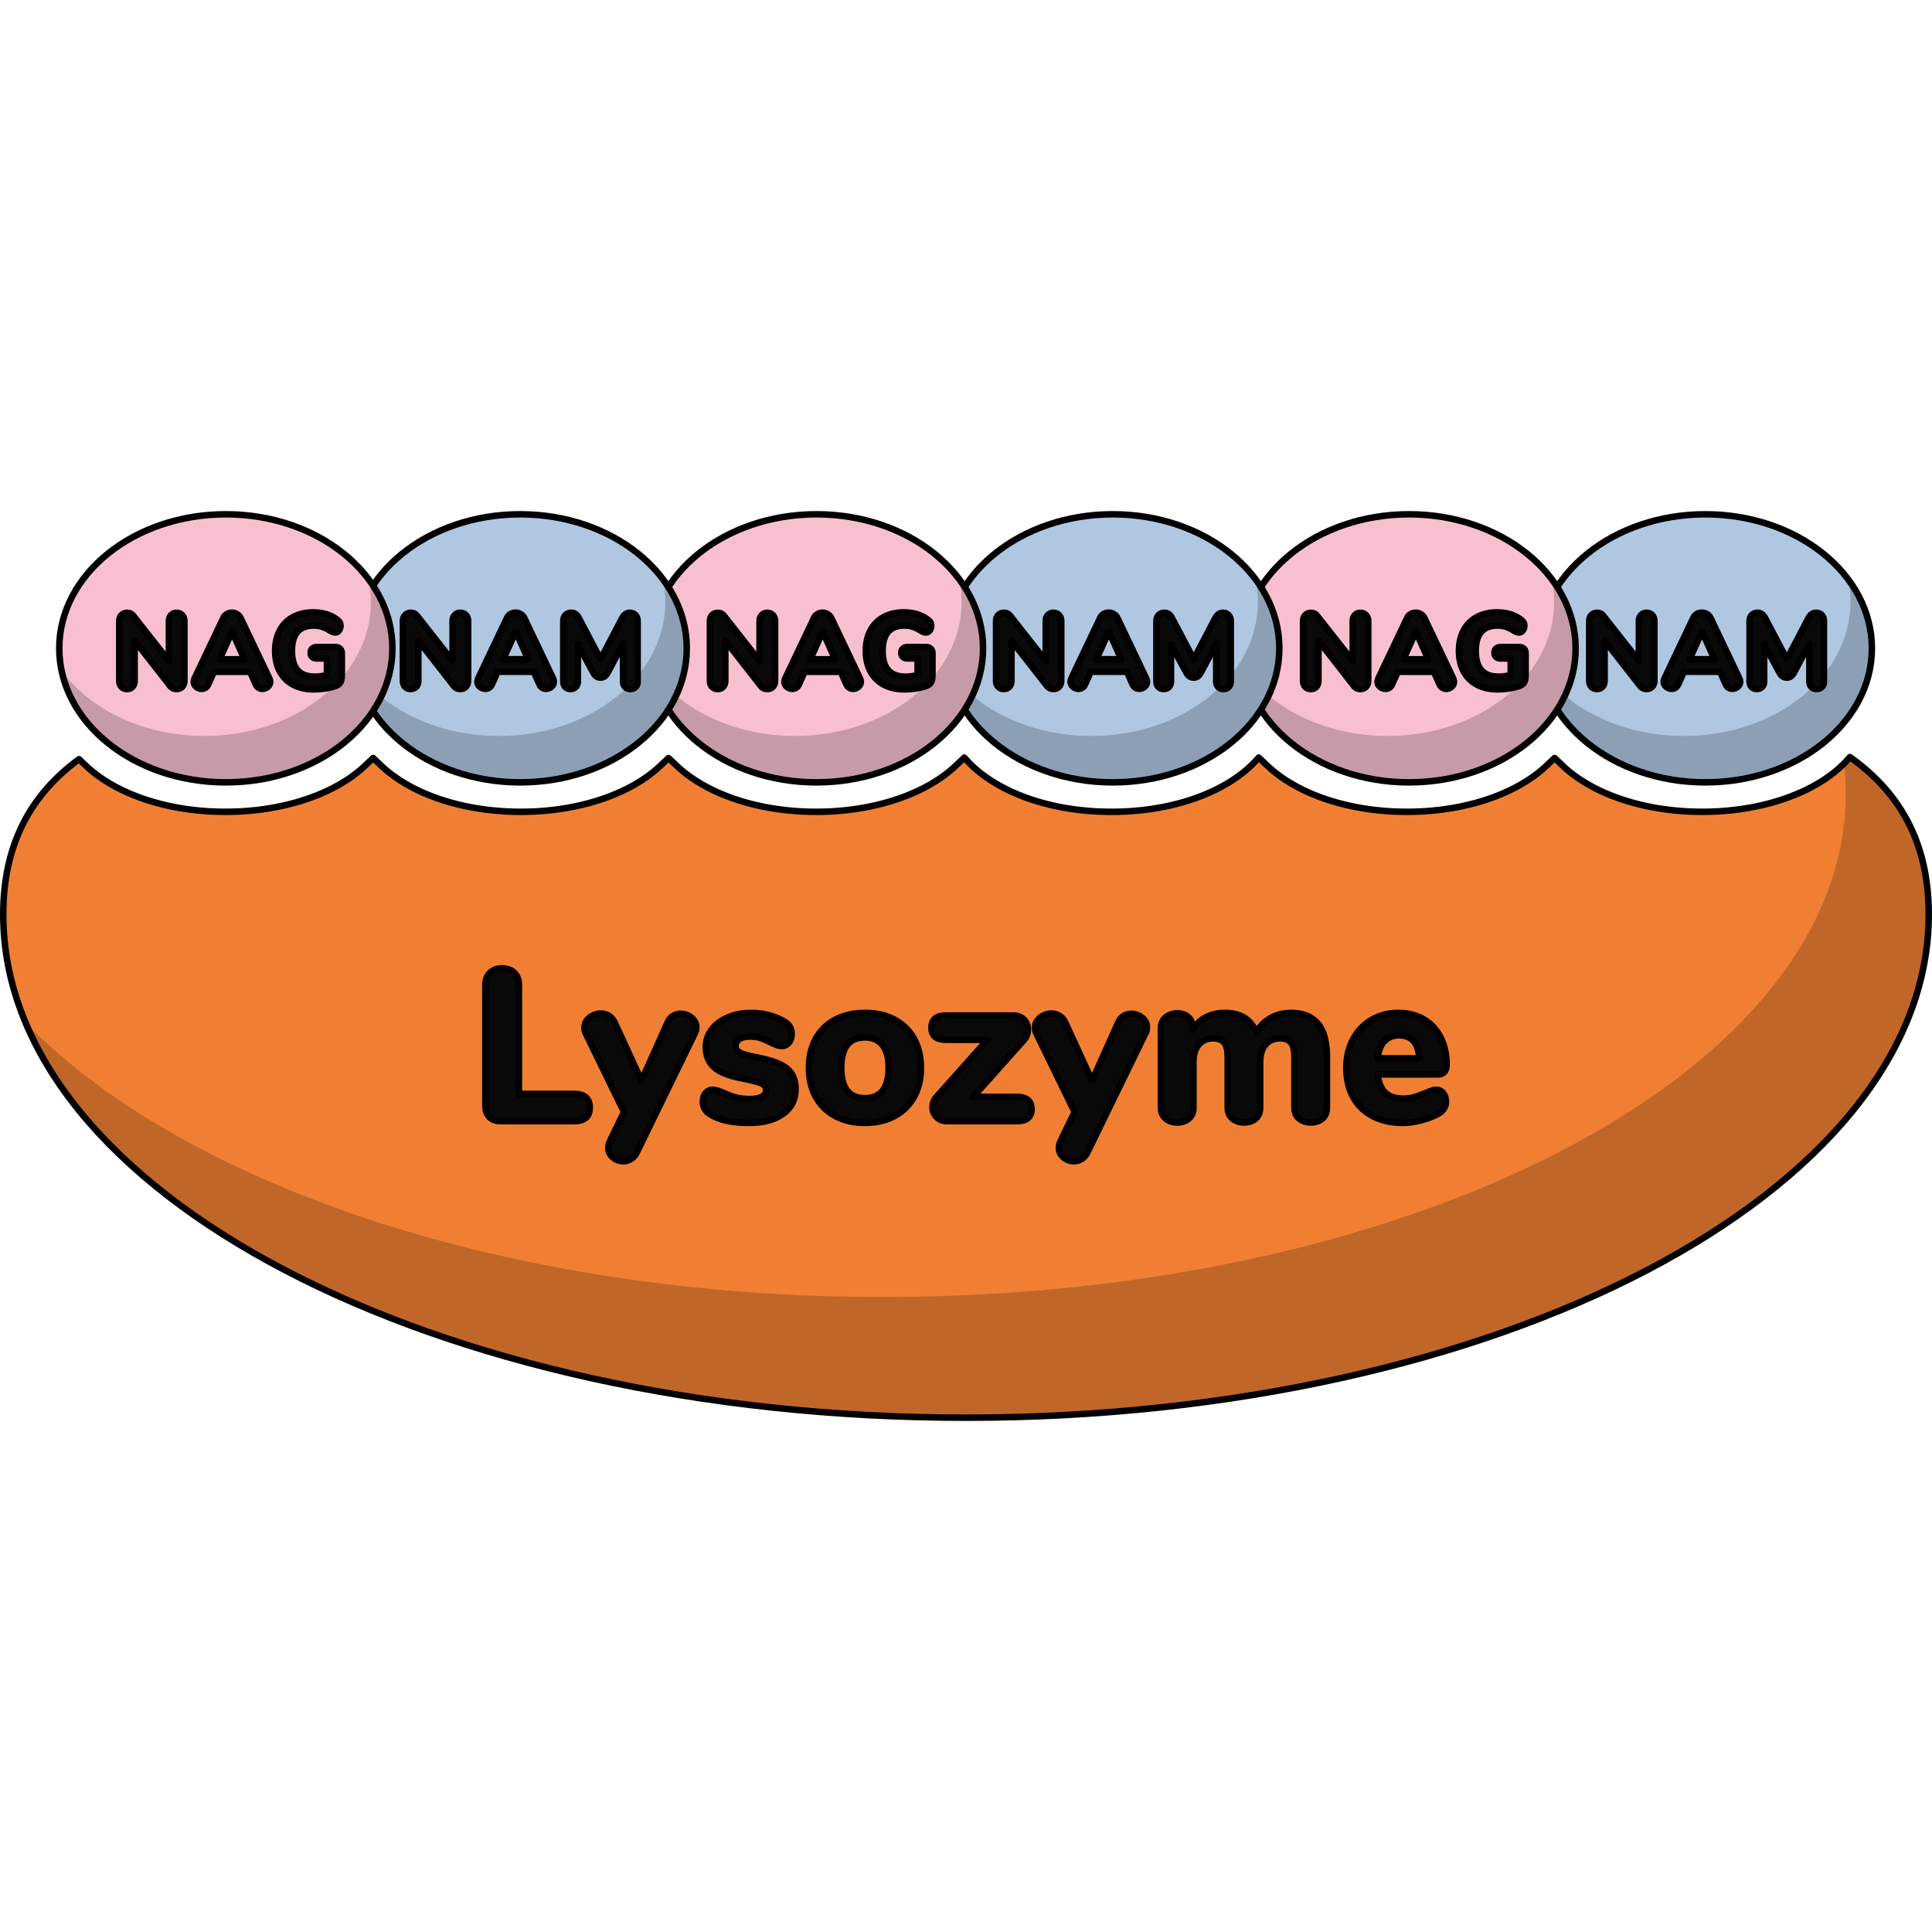 <?xml version="1.0" encoding="utf-8"?>
<!-- Created by: Science Figures, www.sciencefigures.org, Generator: Science Figures Editor -->
<!DOCTYPE svg PUBLIC "-//W3C//DTD SVG 1.1//EN" "http://www.w3.org/Graphics/SVG/1.1/DTD/svg11.dtd">
<svg version="1.1" id="Layer_1" xmlns="http://www.w3.org/2000/svg" xmlns:xlink="http://www.w3.org/1999/xlink" 
	 width="800px" height="800px" viewBox="0 0 297.645 140.182" enable-background="new 0 0 297.645 140.182"
	 xml:space="preserve">
<g>
	<g>
		<g>
			<ellipse id="changecolor_20_" fill="#B0C7E1" cx="262.725" cy="21.15" rx="25.661" ry="20.65"/>
			<path opacity="0.2" d="M284.703,10.489c0.245,1.143,0.378,2.314,0.378,3.514c0,11.405-11.488,20.65-25.66,20.65
				c-9.324,0-17.486-4.003-21.979-9.989c2.073,9.73,12.601,17.137,25.281,17.137c14.174,0,25.662-9.245,25.662-20.65
				C288.386,17.249,287.04,13.602,284.703,10.489z"/>
			
				<ellipse fill="none" stroke="#000000" stroke-linecap="round" stroke-linejoin="round" cx="262.725" cy="21.15" rx="25.661" ry="20.65"/>
		</g>
	</g>
	<g>
		<g>
			<ellipse id="changecolor_21_" fill="#F8C0CF" cx="217.08" cy="21.15" rx="25.661" ry="20.65"/>
			<path opacity="0.2" d="M239.058,10.489c0.245,1.143,0.378,2.314,0.378,3.514c0,11.405-11.488,20.65-25.66,20.65
				c-9.324,0-17.486-4.003-21.979-9.989c2.073,9.73,12.601,17.137,25.281,17.137c14.174,0,25.662-9.245,25.662-20.65
				C242.74,17.249,241.395,13.602,239.058,10.489z"/>
			
				<ellipse fill="none" stroke="#000000" stroke-linecap="round" stroke-linejoin="round" cx="217.08" cy="21.15" rx="25.661" ry="20.65"/>
		</g>
	</g>
	<g>
		<g>
			<ellipse id="changecolor_22_" fill="#B0C7E1" cx="171.434" cy="21.15" rx="25.661" ry="20.65"/>
			<path opacity="0.2" d="M193.412,10.489c0.245,1.143,0.378,2.314,0.378,3.514c0,11.405-11.488,20.65-25.66,20.65
				c-9.324,0-17.486-4.003-21.979-9.989c2.073,9.73,12.601,17.137,25.281,17.137c14.174,0,25.662-9.245,25.662-20.65
				C197.095,17.249,195.749,13.602,193.412,10.489z"/>
			
				<ellipse fill="none" stroke="#000000" stroke-linecap="round" stroke-linejoin="round" cx="171.434" cy="21.15" rx="25.661" ry="20.65"/>
		</g>
	</g>
	<g>
		<g>
			<ellipse id="changecolor_23_" fill="#F8C0CF" cx="125.789" cy="21.15" rx="25.661" ry="20.65"/>
			<path opacity="0.2" d="M147.767,10.489c0.245,1.143,0.378,2.314,0.378,3.514c0,11.405-11.488,20.65-25.66,20.65
				c-9.324,0-17.486-4.003-21.979-9.989c2.073,9.73,12.601,17.137,25.281,17.137c14.174,0,25.662-9.245,25.662-20.65
				C151.449,17.249,150.104,13.602,147.767,10.489z"/>
			
				<ellipse fill="none" stroke="#000000" stroke-linecap="round" stroke-linejoin="round" cx="125.789" cy="21.15" rx="25.661" ry="20.65"/>
		</g>
	</g>
	<g>
		<g>
			<ellipse id="changecolor_24_" fill="#B0C7E1" cx="80.143" cy="21.15" rx="25.661" ry="20.65"/>
			<path opacity="0.2" d="M102.121,10.489c0.245,1.143,0.378,2.314,0.378,3.514c0,11.405-11.488,20.65-25.66,20.65
				c-9.324,0-17.486-4.003-21.979-9.989c2.073,9.73,12.601,17.137,25.281,17.137c14.174,0,25.662-9.245,25.662-20.65
				C105.804,17.249,104.458,13.602,102.121,10.489z"/>
			
				<ellipse fill="none" stroke="#000000" stroke-linecap="round" stroke-linejoin="round" cx="80.143" cy="21.15" rx="25.661" ry="20.65"/>
		</g>
	</g>
	<path id="changecolor_10_" fill="#F07F33" d="M285.001,37.903c-1.323,1.584-3.083,3.024-5.256,4.263
		c-4.721,2.69-10.937,4.172-17.501,4.172c-0.398,0-0.794-0.007-1.188-0.017l-0.383-0.016c-0.276-0.01-0.539-0.02-0.801-0.035
		c-0.121-0.006-0.247-0.014-0.373-0.023l-0.086-0.006c-0.234-0.015-0.471-0.031-0.705-0.051c-0.122-0.01-0.475-0.043-0.477-0.043
		c-0.23-0.022-0.452-0.044-0.673-0.068c-0.171-0.02-0.336-0.039-0.501-0.06c-0.203-0.024-0.418-0.053-0.632-0.083l-0.483-0.069
		c-0.219-0.033-0.426-0.067-0.633-0.103c-0.006-0.002-0.347-0.059-0.487-0.084c-0.204-0.036-0.411-0.078-0.619-0.119
		c-0.009-0.002-0.358-0.07-0.47-0.094c-0.203-0.043-0.405-0.09-0.609-0.137c-0.011-0.002-0.356-0.08-0.467-0.107
		c-0.322-0.078-0.656-0.164-0.985-0.254c-0.12-0.033-0.238-0.067-0.355-0.102l-0.325-0.094c-0.109-0.031-0.218-0.063-0.325-0.096
		c-0.158-0.049-0.308-0.098-0.457-0.146c-0.005-0.002-0.401-0.13-0.526-0.172c-0.185-0.063-0.367-0.129-0.551-0.195
		c-0.18-0.064-0.294-0.105-0.408-0.148c-0.181-0.068-0.363-0.141-0.546-0.212c-0.128-0.052-0.251-0.102-0.375-0.153
		c-0.188-0.077-0.375-0.156-0.56-0.236l-0.327-0.147c-0.193-0.087-0.384-0.176-0.571-0.265l-0.267-0.132
		c-0.21-0.104-0.407-0.203-0.601-0.305l-0.156-0.085c-1.292-0.692-2.468-1.467-3.499-2.302l-0.089-0.072
		c-0.18-0.146-0.367-0.308-0.552-0.472l-0.104-0.092c-0.059-0.055-0.121-0.113-0.184-0.174l-1.388-1.32l-1.312,1.232
		c-1.132,1.063-2.462,2.033-3.954,2.884c-4.721,2.69-10.937,4.172-17.502,4.172c-0.398,0-0.793-0.007-1.188-0.017l-0.382-0.016
		c-0.276-0.01-0.54-0.02-0.801-0.035c-0.12-0.006-0.459-0.029-0.459-0.029c-0.239-0.016-0.474-0.031-0.707-0.051
		c-0.123-0.01-0.475-0.043-0.475-0.043c-0.229-0.021-0.449-0.043-0.669-0.068c-0.172-0.02-0.335-0.038-0.497-0.059
		c-0.214-0.025-0.427-0.055-0.639-0.084c-0.165-0.022-0.33-0.046-0.493-0.071c-0.206-0.03-0.412-0.065-0.62-0.099l-0.492-0.086
		c-0.179-0.032-0.363-0.068-0.548-0.104c-0.004-0.001-0.427-0.085-0.547-0.11c-0.203-0.043-0.416-0.092-0.628-0.141
		c-0.02-0.005-0.323-0.072-0.425-0.097c-0.34-0.083-0.673-0.169-1.002-0.259c-0.119-0.031-0.236-0.066-0.354-0.101
		c-0.014-0.004-0.527-0.152-0.65-0.19c-0.16-0.049-0.313-0.099-0.468-0.148c0,0-0.394-0.128-0.52-0.171
		c-0.187-0.063-0.371-0.13-0.555-0.196c-0.125-0.045-0.262-0.094-0.396-0.145c-0.189-0.071-0.376-0.145-0.563-0.219l-0.355-0.144
		c-0.191-0.079-0.379-0.159-0.564-0.24l-0.321-0.144c-0.203-0.093-0.395-0.181-0.584-0.271l-0.256-0.126
		c-0.209-0.104-0.414-0.206-0.615-0.313l-0.116-0.063c-1.311-0.701-2.496-1.48-3.527-2.316l-0.075-0.061
		c-0.205-0.168-0.396-0.333-0.584-0.499l-0.075-0.068c-0.061-0.054-0.12-0.111-0.18-0.168L194,38.054l-0.001,0.002
		c-0.026-0.029-0.057-0.055-0.083-0.082c-4.248,5.014-12.712,8.364-22.678,8.364c-9.965,0-18.426-3.349-22.675-8.36
		c-0.063,0.066-0.133,0.129-0.193,0.197l-1.18,1.107c-1.132,1.063-2.462,2.033-3.954,2.884c-4.721,2.69-10.937,4.172-17.502,4.172
		c-0.398,0-0.793-0.007-1.188-0.017l-0.382-0.016c-0.276-0.01-0.539-0.02-0.801-0.035c-0.12-0.006-0.244-0.014-0.369-0.023
		l-0.103-0.006c-0.225-0.016-0.46-0.031-0.693-0.051c-0.121-0.01-0.475-0.043-0.476-0.043c-0.231-0.022-0.453-0.044-0.674-0.068
		c-0.164-0.02-0.329-0.038-0.493-0.059c-0.213-0.025-0.426-0.055-0.638-0.084c-0.165-0.022-0.33-0.046-0.493-0.071
		c-0.206-0.03-0.412-0.065-0.619-0.099l-0.506-0.088c-0.168-0.03-0.352-0.066-0.534-0.103c-0.003-0.001-0.427-0.085-0.548-0.11
		c-0.198-0.042-0.405-0.09-0.611-0.137c-0.017-0.004-0.34-0.076-0.441-0.102c-0.34-0.082-0.671-0.167-0.999-0.257
		c-0.119-0.032-0.236-0.067-0.353-0.101c-0.011-0.004-0.534-0.154-0.654-0.19c-0.153-0.048-0.612-0.196-0.612-0.196
		c-0.135-0.044-0.257-0.084-0.379-0.125c-0.182-0.063-0.366-0.129-0.551-0.195c-0.126-0.045-0.263-0.094-0.397-0.146
		c-0.19-0.071-0.377-0.144-0.562-0.218l-0.355-0.144c-0.193-0.08-0.382-0.16-0.568-0.242l-0.286-0.128
		c-0.232-0.105-0.426-0.193-0.615-0.285l-0.256-0.126c-0.211-0.104-0.416-0.207-0.617-0.313l-0.114-0.062
		c-1.311-0.701-2.498-1.481-3.532-2.319l-0.08-0.065c-0.192-0.157-0.383-0.322-0.571-0.489l-0.082-0.072
		c-0.055-0.051-0.283-0.269-0.283-0.269l-1.304-1.23l-1.307,1.228c-1.132,1.063-2.463,2.033-3.954,2.884
		c-4.721,2.69-10.937,4.172-17.501,4.172c-0.398,0-0.794-0.007-1.188-0.017l-0.383-0.016c-0.276-0.01-0.539-0.02-0.801-0.035
		c-0.121-0.006-0.247-0.014-0.373-0.023l-0.086-0.006c-0.235-0.015-0.471-0.031-0.705-0.051c-0.122-0.01-0.475-0.043-0.477-0.043
		c-0.229-0.022-0.449-0.043-0.669-0.068c-0.175-0.02-0.34-0.039-0.505-0.06c-0.203-0.024-0.418-0.053-0.632-0.083l-0.486-0.069
		c-0.216-0.033-0.423-0.067-0.63-0.103c-0.006-0.002-0.347-0.059-0.487-0.084c-0.204-0.036-0.411-0.078-0.619-0.119
		c-0.009-0.002-0.358-0.07-0.47-0.094c-0.203-0.043-0.405-0.09-0.609-0.137c-0.011-0.002-0.356-0.08-0.467-0.107
		c-0.322-0.078-0.656-0.164-0.985-0.254c-0.12-0.033-0.238-0.067-0.355-0.102l-0.325-0.094c-0.109-0.031-0.218-0.063-0.325-0.096
		c-0.158-0.049-0.308-0.098-0.457-0.146c-0.005-0.002-0.401-0.13-0.526-0.172c-0.185-0.063-0.367-0.129-0.551-0.195
		c0,0-0.296-0.107-0.409-0.149c-0.18-0.067-0.362-0.14-0.545-0.211c-0.128-0.052-0.251-0.102-0.375-0.153
		c-0.188-0.077-0.375-0.156-0.56-0.236l-0.327-0.147c-0.193-0.087-0.384-0.176-0.571-0.265l-0.267-0.132
		c-0.208-0.104-0.405-0.202-0.599-0.304l-0.156-0.084c-1.294-0.694-2.47-1.469-3.501-2.304l-0.089-0.072
		c-0.18-0.146-0.367-0.308-0.552-0.472l-0.104-0.092c-0.059-0.055-0.121-0.113-0.184-0.174l-1.388-1.32l-1.312,1.232
		c-1.132,1.063-2.462,2.033-3.954,2.884c-4.721,2.69-10.937,4.172-17.502,4.172c-0.398,0-0.793-0.007-1.188-0.017l-0.382-0.016
		c-0.276-0.01-0.539-0.02-0.801-0.035c-0.12-0.006-0.246-0.014-0.372-0.023l-0.088-0.006c-0.238-0.016-0.473-0.031-0.706-0.051
		c-0.123-0.01-0.475-0.043-0.476-0.043c-0.228-0.021-0.448-0.043-0.668-0.068c-0.172-0.02-0.335-0.038-0.497-0.059
		c-0.214-0.025-0.427-0.055-0.639-0.084c-0.165-0.022-0.33-0.046-0.493-0.071c-0.206-0.03-0.412-0.065-0.62-0.099
		c0,0-0.37-0.063-0.489-0.085c-0.182-0.033-0.366-0.069-0.551-0.105c-0.004-0.001-0.427-0.085-0.547-0.11
		c-0.198-0.042-0.405-0.09-0.611-0.137c-0.017-0.004-0.34-0.076-0.441-0.102c-0.34-0.082-0.671-0.167-0.999-0.257
		c-0.119-0.032-0.236-0.067-0.353-0.101c-0.011-0.004-0.534-0.154-0.654-0.19c-0.16-0.05-0.313-0.1-0.468-0.149
		c0,0-0.394-0.128-0.52-0.171c-0.187-0.063-0.371-0.13-0.555-0.196c-0.125-0.045-0.262-0.094-0.396-0.145
		c-0.189-0.071-0.376-0.145-0.563-0.219l-0.355-0.144c-0.191-0.079-0.379-0.159-0.563-0.24l-0.322-0.144
		c-0.203-0.093-0.395-0.181-0.584-0.271l-0.256-0.126c-0.209-0.104-0.414-0.206-0.615-0.313L17.841,42.5
		c-1.311-0.702-2.498-1.481-3.532-2.319l-0.08-0.065c-0.193-0.159-0.386-0.324-0.574-0.491l-0.075-0.068
		c-0.06-0.053-0.121-0.111-0.183-0.171l-1.223-1.155C4.657,43.743,0.5,51.436,0.5,62.149c0,42.82,66.406,77.532,148.321,77.532
		c81.917,0,148.323-34.712,148.323-77.532C297.145,51.219,292.809,43.438,285.001,37.903z"/>
	<path opacity="0.2" d="M285.001,37.903c-0.289,0.346-0.603,0.684-0.933,1.016c0.187,1.482,0.293,3.022,0.293,4.64
		c0,42.82-66.406,77.532-148.322,77.532c-57.572,0-107.481-17.146-132.063-42.203c14.641,34.773,73.926,60.794,144.845,60.794
		c81.917,0,148.323-34.712,148.323-77.532C297.145,51.219,292.809,43.438,285.001,37.903z"/>
	<path fill="none" stroke="#000000" stroke-linecap="round" stroke-linejoin="round" d="M285.001,37.903
		c-1.323,1.584-3.083,3.024-5.256,4.263c-4.721,2.69-10.937,4.172-17.501,4.172c-0.398,0-0.794-0.007-1.188-0.017l-0.383-0.016
		c-0.276-0.01-0.539-0.02-0.801-0.035c-0.121-0.006-0.247-0.014-0.373-0.023l-0.086-0.006c-0.234-0.015-0.471-0.031-0.705-0.051
		c-0.122-0.01-0.475-0.043-0.477-0.043c-0.23-0.022-0.452-0.044-0.673-0.068c-0.171-0.02-0.336-0.039-0.501-0.06
		c-0.203-0.024-0.418-0.053-0.632-0.083l-0.483-0.069c-0.219-0.033-0.426-0.067-0.633-0.103c-0.006-0.002-0.347-0.059-0.487-0.084
		c-0.204-0.036-0.411-0.078-0.619-0.119c-0.009-0.002-0.358-0.07-0.47-0.094c-0.203-0.043-0.405-0.09-0.609-0.137
		c-0.011-0.002-0.356-0.08-0.467-0.107c-0.322-0.078-0.656-0.164-0.985-0.254c-0.12-0.033-0.238-0.067-0.355-0.102l-0.325-0.094
		c-0.109-0.031-0.218-0.063-0.325-0.096c-0.158-0.049-0.308-0.098-0.457-0.146c-0.005-0.002-0.401-0.13-0.526-0.172
		c-0.185-0.063-0.367-0.129-0.551-0.195c-0.18-0.064-0.294-0.105-0.408-0.148c-0.181-0.068-0.363-0.141-0.546-0.212
		c-0.128-0.052-0.251-0.102-0.375-0.153c-0.188-0.077-0.375-0.156-0.56-0.236l-0.327-0.147c-0.193-0.087-0.384-0.176-0.571-0.265
		l-0.267-0.132c-0.21-0.104-0.407-0.203-0.601-0.305l-0.156-0.085c-1.292-0.692-2.468-1.467-3.499-2.302l-0.089-0.072
		c-0.18-0.146-0.367-0.308-0.552-0.472l-0.104-0.092c-0.059-0.055-0.121-0.113-0.184-0.174l-1.388-1.32l-1.312,1.232
		c-1.132,1.063-2.462,2.033-3.954,2.884c-4.721,2.69-10.937,4.172-17.502,4.172c-0.398,0-0.793-0.007-1.188-0.017l-0.382-0.016
		c-0.276-0.01-0.54-0.02-0.801-0.035c-0.12-0.006-0.459-0.029-0.459-0.029c-0.239-0.016-0.474-0.031-0.707-0.051
		c-0.123-0.01-0.475-0.043-0.475-0.043c-0.229-0.021-0.449-0.043-0.669-0.068c-0.172-0.02-0.335-0.038-0.497-0.059
		c-0.214-0.025-0.427-0.055-0.639-0.084c-0.165-0.022-0.33-0.046-0.493-0.071c-0.206-0.03-0.412-0.065-0.62-0.099l-0.492-0.086
		c-0.179-0.032-0.363-0.068-0.548-0.104c-0.004-0.001-0.427-0.085-0.547-0.11c-0.203-0.043-0.416-0.092-0.628-0.141
		c-0.02-0.005-0.323-0.072-0.425-0.097c-0.34-0.083-0.673-0.169-1.002-0.259c-0.119-0.031-0.236-0.066-0.354-0.101
		c-0.014-0.004-0.527-0.152-0.65-0.19c-0.16-0.049-0.313-0.099-0.468-0.148c0,0-0.394-0.128-0.52-0.171
		c-0.187-0.063-0.371-0.13-0.555-0.196c-0.125-0.045-0.262-0.094-0.396-0.145c-0.189-0.071-0.376-0.145-0.563-0.219l-0.355-0.144
		c-0.191-0.079-0.379-0.159-0.564-0.24l-0.321-0.144c-0.203-0.093-0.395-0.181-0.584-0.271l-0.256-0.126
		c-0.209-0.104-0.414-0.206-0.615-0.313l-0.116-0.063c-1.311-0.701-2.496-1.48-3.527-2.316l-0.075-0.061
		c-0.205-0.168-0.396-0.333-0.584-0.499l-0.075-0.068c-0.061-0.054-0.12-0.111-0.18-0.168L194,38.054l-0.001,0.002
		c-0.026-0.029-0.057-0.055-0.083-0.082c-4.248,5.014-12.712,8.364-22.678,8.364c-9.965,0-18.426-3.349-22.675-8.36
		c-0.063,0.066-0.133,0.129-0.193,0.197l-1.18,1.107c-1.132,1.063-2.462,2.033-3.954,2.884c-4.721,2.69-10.937,4.172-17.502,4.172
		c-0.398,0-0.793-0.007-1.188-0.017l-0.382-0.016c-0.276-0.01-0.539-0.02-0.801-0.035c-0.12-0.006-0.244-0.014-0.369-0.023
		l-0.103-0.006c-0.225-0.016-0.46-0.031-0.693-0.051c-0.121-0.01-0.475-0.043-0.476-0.043c-0.231-0.022-0.453-0.044-0.674-0.068
		c-0.164-0.02-0.329-0.038-0.493-0.059c-0.213-0.025-0.426-0.055-0.638-0.084c-0.165-0.022-0.33-0.046-0.493-0.071
		c-0.206-0.03-0.412-0.065-0.619-0.099l-0.506-0.088c-0.168-0.03-0.352-0.066-0.534-0.103c-0.003-0.001-0.427-0.085-0.548-0.11
		c-0.198-0.042-0.405-0.09-0.611-0.137c-0.017-0.004-0.34-0.076-0.441-0.102c-0.34-0.082-0.671-0.167-0.999-0.257
		c-0.119-0.032-0.236-0.067-0.353-0.101c-0.011-0.004-0.534-0.154-0.654-0.19c-0.153-0.048-0.612-0.196-0.612-0.196
		c-0.135-0.044-0.257-0.084-0.379-0.125c-0.182-0.063-0.366-0.129-0.551-0.195c-0.126-0.045-0.263-0.094-0.397-0.146
		c-0.19-0.071-0.377-0.144-0.562-0.218l-0.355-0.144c-0.193-0.08-0.382-0.16-0.568-0.242l-0.286-0.128
		c-0.232-0.105-0.426-0.193-0.615-0.285l-0.256-0.126c-0.211-0.104-0.416-0.207-0.617-0.313l-0.114-0.062
		c-1.311-0.701-2.498-1.481-3.532-2.319l-0.08-0.065c-0.192-0.157-0.383-0.322-0.571-0.489l-0.082-0.072
		c-0.055-0.051-0.283-0.269-0.283-0.269l-1.304-1.23l-1.307,1.228c-1.132,1.063-2.463,2.033-3.954,2.884
		c-4.721,2.69-10.937,4.172-17.501,4.172c-0.398,0-0.794-0.007-1.188-0.017l-0.383-0.016c-0.276-0.01-0.539-0.02-0.801-0.035
		c-0.121-0.006-0.247-0.014-0.373-0.023l-0.086-0.006c-0.235-0.015-0.471-0.031-0.705-0.051c-0.122-0.01-0.475-0.043-0.477-0.043
		c-0.229-0.022-0.449-0.043-0.669-0.068c-0.175-0.02-0.34-0.039-0.505-0.06c-0.203-0.024-0.418-0.053-0.632-0.083l-0.486-0.069
		c-0.216-0.033-0.423-0.067-0.63-0.103c-0.006-0.002-0.347-0.059-0.487-0.084c-0.204-0.036-0.411-0.078-0.619-0.119
		c-0.009-0.002-0.358-0.07-0.47-0.094c-0.203-0.043-0.405-0.09-0.609-0.137c-0.011-0.002-0.356-0.08-0.467-0.107
		c-0.322-0.078-0.656-0.164-0.985-0.254c-0.12-0.033-0.238-0.067-0.355-0.102l-0.325-0.094c-0.109-0.031-0.218-0.063-0.325-0.096
		c-0.158-0.049-0.308-0.098-0.457-0.146c-0.005-0.002-0.401-0.13-0.526-0.172c-0.185-0.063-0.367-0.129-0.551-0.195
		c0,0-0.296-0.107-0.409-0.149c-0.18-0.067-0.362-0.14-0.545-0.211c-0.128-0.052-0.251-0.102-0.375-0.153
		c-0.188-0.077-0.375-0.156-0.56-0.236l-0.327-0.147c-0.193-0.087-0.384-0.176-0.571-0.265l-0.267-0.132
		c-0.208-0.104-0.405-0.202-0.599-0.304l-0.156-0.084c-1.294-0.694-2.47-1.469-3.501-2.304l-0.089-0.072
		c-0.18-0.146-0.367-0.308-0.552-0.472l-0.104-0.092c-0.059-0.055-0.121-0.113-0.184-0.174l-1.388-1.32l-1.312,1.232
		c-1.132,1.063-2.462,2.033-3.954,2.884c-4.721,2.69-10.937,4.172-17.502,4.172c-0.398,0-0.793-0.007-1.188-0.017l-0.382-0.016
		c-0.276-0.01-0.539-0.02-0.801-0.035c-0.12-0.006-0.246-0.014-0.372-0.023l-0.088-0.006c-0.238-0.016-0.473-0.031-0.706-0.051
		c-0.123-0.01-0.475-0.043-0.476-0.043c-0.228-0.021-0.448-0.043-0.668-0.068c-0.172-0.02-0.335-0.038-0.497-0.059
		c-0.214-0.025-0.427-0.055-0.639-0.084c-0.165-0.022-0.33-0.046-0.493-0.071c-0.206-0.03-0.412-0.065-0.62-0.099
		c0,0-0.37-0.063-0.489-0.085c-0.182-0.033-0.366-0.069-0.551-0.105c-0.004-0.001-0.427-0.085-0.547-0.11
		c-0.198-0.042-0.405-0.09-0.611-0.137c-0.017-0.004-0.34-0.076-0.441-0.102c-0.34-0.082-0.671-0.167-0.999-0.257
		c-0.119-0.032-0.236-0.067-0.353-0.101c-0.011-0.004-0.534-0.154-0.654-0.19c-0.16-0.05-0.313-0.1-0.468-0.149
		c0,0-0.394-0.128-0.52-0.171c-0.187-0.063-0.371-0.13-0.555-0.196c-0.125-0.045-0.262-0.094-0.396-0.145
		c-0.189-0.071-0.376-0.145-0.563-0.219l-0.355-0.144c-0.191-0.079-0.379-0.159-0.563-0.24l-0.322-0.144
		c-0.203-0.093-0.395-0.181-0.584-0.271l-0.256-0.126c-0.209-0.104-0.414-0.206-0.615-0.313L17.841,42.5
		c-1.311-0.702-2.498-1.481-3.532-2.319l-0.08-0.065c-0.193-0.159-0.386-0.324-0.574-0.491l-0.075-0.068
		c-0.06-0.053-0.121-0.111-0.183-0.171l-1.223-1.155C4.657,43.743,0.5,51.436,0.5,62.149c0,42.82,66.406,77.532,148.321,77.532
		c81.917,0,148.323-34.712,148.323-77.532C297.145,51.219,292.809,43.438,285.001,37.903z"/>
	<g>
		<path fill="#090909" stroke="#000000" stroke-linecap="round" stroke-linejoin="round" d="M75.406,93.37
			c-0.422-0.42-0.631-1.018-0.631-1.791V73.005c0-0.773,0.232-1.393,0.697-1.857c0.463-0.464,1.094-0.696,1.891-0.696
			c0.795,0,1.426,0.232,1.891,0.696c0.463,0.465,0.695,1.084,0.695,1.857v16.783h8.49c1.615,0,2.422,0.708,2.422,2.122
			c0,1.394-0.807,2.09-2.422,2.09H77.197C76.422,94,75.826,93.79,75.406,93.37z"/>
		<path fill="#090909" stroke="#000000" stroke-linecap="round" stroke-linejoin="round" d="M103.682,77.781
			c0.363-0.221,0.756-0.332,1.176-0.332c0.643,0,1.205,0.205,1.693,0.613c0.484,0.41,0.729,0.901,0.729,1.477
			c0,0.31-0.078,0.619-0.232,0.929l-8.922,18.309c-0.221,0.464-0.52,0.813-0.895,1.045c-0.377,0.231-0.775,0.348-1.195,0.348
			c-0.619,0-1.16-0.199-1.625-0.597c-0.465-0.398-0.695-0.885-0.695-1.46c0-0.354,0.076-0.686,0.23-0.994l2.189-4.544l-5.902-12.106
			c-0.133-0.31-0.199-0.608-0.199-0.896c0-0.598,0.26-1.105,0.779-1.525s1.111-0.631,1.773-0.631c0.443,0,0.852,0.116,1.229,0.349
			c0.375,0.232,0.674,0.58,0.895,1.045l4.113,8.955l4.014-8.955C103.033,78.345,103.316,78.002,103.682,77.781z"/>
		<path fill="#090909" stroke="#000000" stroke-linecap="round" stroke-linejoin="round" d="M111.924,93.934
			c-0.996-0.221-1.869-0.574-2.621-1.062c-0.332-0.199-0.586-0.464-0.762-0.796c-0.178-0.332-0.266-0.707-0.266-1.128
			c0-0.508,0.143-0.934,0.432-1.276c0.287-0.343,0.641-0.515,1.061-0.515c0.287,0,0.574,0.05,0.861,0.149s0.586,0.216,0.896,0.349
			c0.619,0.287,1.227,0.514,1.824,0.68s1.338,0.249,2.223,0.249c0.773,0,1.375-0.121,1.807-0.365
			c0.432-0.243,0.646-0.574,0.646-0.995c0-0.31-0.094-0.558-0.281-0.746c-0.188-0.188-0.537-0.359-1.045-0.514
			c-0.508-0.155-1.316-0.343-2.422-0.564c-1.967-0.375-3.383-0.939-4.244-1.691c-0.863-0.751-1.295-1.802-1.295-3.15
			c0-0.995,0.305-1.891,0.912-2.687c0.609-0.797,1.443-1.421,2.506-1.874c1.061-0.453,2.254-0.681,3.582-0.681
			c0.949,0,1.879,0.122,2.785,0.365s1.713,0.586,2.422,1.028c0.686,0.42,1.027,1.039,1.027,1.857c0,0.53-0.145,0.973-0.432,1.326
			c-0.287,0.354-0.641,0.531-1.061,0.531c-0.51,0-1.117-0.199-1.824-0.598c-0.553-0.287-1.057-0.502-1.51-0.646
			c-0.453-0.144-0.988-0.216-1.607-0.216c-0.686,0-1.229,0.128-1.625,0.382c-0.398,0.254-0.598,0.603-0.598,1.045
			c0,0.464,0.232,0.818,0.697,1.062c0.463,0.243,1.359,0.486,2.686,0.729c1.48,0.287,2.643,0.636,3.482,1.045
			s1.449,0.923,1.824,1.542c0.377,0.619,0.564,1.404,0.564,2.354c0,1.57-0.646,2.819-1.941,3.748
			c-1.293,0.929-3.023,1.394-5.189,1.394C114.09,94.266,112.918,94.154,111.924,93.934z"/>
		<path fill="#090909" stroke="#000000" stroke-linecap="round" stroke-linejoin="round" d="M128.705,93.221
			c-1.305-0.696-2.311-1.681-3.018-2.952s-1.061-2.77-1.061-4.494s0.354-3.223,1.061-4.494s1.713-2.25,3.018-2.936
			c1.305-0.685,2.82-1.028,4.545-1.028s3.238,0.344,4.543,1.028c1.305,0.686,2.311,1.664,3.02,2.936
			c0.707,1.271,1.061,2.77,1.061,4.494s-0.354,3.223-1.061,4.494c-0.709,1.271-1.715,2.256-3.02,2.952s-2.818,1.045-4.543,1.045
			S130.01,93.917,128.705,93.221z M136.898,85.774c0-1.569-0.314-2.741-0.945-3.516c-0.631-0.773-1.531-1.161-2.703-1.161
			c-2.434,0-3.648,1.559-3.648,4.677s1.215,4.677,3.648,4.677C135.682,90.451,136.898,88.893,136.898,85.774z"/>
		<path fill="#090909" stroke="#000000" stroke-linecap="round" stroke-linejoin="round" d="M158.922,92.143
			c0,1.238-0.752,1.857-2.256,1.857H145.92c-0.664,0-1.205-0.21-1.625-0.63s-0.631-0.918-0.631-1.493
			c0-0.663,0.232-1.237,0.697-1.725l7.76-8.689h-6.367c-1.504,0-2.256-0.619-2.256-1.857c0-1.261,0.752-1.891,2.256-1.891h10.348
			c0.686,0,1.232,0.21,1.643,0.63c0.408,0.421,0.613,0.929,0.613,1.526c0,0.663-0.232,1.238-0.697,1.725l-7.727,8.656h6.732
			C158.17,90.252,158.922,90.882,158.922,92.143z"/>
		<path fill="#090909" stroke="#000000" stroke-linecap="round" stroke-linejoin="round" d="M173.102,77.781
			c0.363-0.221,0.756-0.332,1.176-0.332c0.643,0,1.205,0.205,1.693,0.613c0.484,0.41,0.729,0.901,0.729,1.477
			c0,0.31-0.078,0.619-0.232,0.929l-8.922,18.309c-0.221,0.464-0.52,0.813-0.895,1.045c-0.377,0.231-0.775,0.348-1.195,0.348
			c-0.619,0-1.16-0.199-1.625-0.597c-0.465-0.398-0.695-0.885-0.695-1.46c0-0.354,0.076-0.686,0.23-0.994l2.189-4.544l-5.902-12.106
			c-0.133-0.31-0.199-0.608-0.199-0.896c0-0.598,0.26-1.105,0.779-1.525s1.111-0.631,1.773-0.631c0.443,0,0.852,0.116,1.229,0.349
			c0.375,0.232,0.674,0.58,0.895,1.045l4.113,8.955l4.014-8.955C172.453,78.345,172.736,78.002,173.102,77.781z"/>
		<path fill="#090909" stroke="#000000" stroke-linecap="round" stroke-linejoin="round" d="M203,78.926
			c0.951,1.072,1.428,2.824,1.428,5.257v7.661c0,0.774-0.232,1.36-0.697,1.758c-0.465,0.398-1.061,0.598-1.791,0.598
			c-0.707,0-1.305-0.199-1.791-0.598c-0.486-0.397-0.73-0.983-0.73-1.758v-7.728c0-1.062-0.182-1.808-0.547-2.239
			c-0.365-0.431-0.924-0.646-1.674-0.646c-0.93,0-1.67,0.321-2.223,0.962c-0.553,0.642-0.83,1.537-0.83,2.687v6.965
			c0,0.774-0.232,1.36-0.695,1.758c-0.465,0.398-1.063,0.598-1.791,0.598c-0.709,0-1.305-0.199-1.791-0.598
			c-0.488-0.397-0.73-0.983-0.73-1.758v-7.728c0-1.062-0.182-1.808-0.547-2.239c-0.365-0.431-0.924-0.646-1.676-0.646
			c-0.928,0-1.67,0.321-2.223,0.962c-0.553,0.642-0.828,1.537-0.828,2.687v6.965c0,0.774-0.238,1.36-0.713,1.758
			c-0.477,0.398-1.068,0.598-1.775,0.598s-1.305-0.199-1.791-0.598c-0.486-0.397-0.729-0.983-0.729-1.758V79.672
			c0-0.729,0.248-1.294,0.746-1.691c0.498-0.398,1.1-0.598,1.807-0.598c0.664,0,1.217,0.194,1.658,0.581
			c0.443,0.387,0.664,0.923,0.664,1.608v0.331c0.531-0.84,1.221-1.48,2.072-1.923s1.818-0.664,2.902-0.664
			c1.172,0,2.162,0.238,2.969,0.714s1.432,1.243,1.875,2.305c0.508-0.929,1.232-1.663,2.172-2.206
			c0.939-0.541,2.006-0.813,3.201-0.813C200.689,77.316,202.051,77.854,203,78.926z"/>
		<path fill="#090909" stroke="#000000" stroke-linecap="round" stroke-linejoin="round" d="M222.354,89.688
			c0.277,0.354,0.416,0.808,0.416,1.359c0,0.377-0.111,0.725-0.332,1.045c-0.221,0.321-0.531,0.592-0.93,0.813
			c-0.752,0.398-1.625,0.725-2.619,0.979c-0.996,0.254-1.914,0.382-2.754,0.382c-1.77,0-3.311-0.343-4.627-1.028
			c-1.314-0.686-2.326-1.664-3.033-2.936c-0.709-1.271-1.063-2.77-1.063-4.494c0-1.658,0.344-3.129,1.029-4.411
			c0.684-1.282,1.635-2.283,2.852-3.002c1.215-0.718,2.598-1.078,4.146-1.078c1.48,0,2.779,0.327,3.896,0.979
			c1.117,0.652,1.984,1.581,2.604,2.786c0.619,1.206,0.93,2.615,0.93,4.229c0,0.486-0.117,0.856-0.35,1.11
			c-0.232,0.255-0.559,0.382-0.979,0.382h-9.287c0.156,1.305,0.553,2.25,1.195,2.836c0.641,0.586,1.559,0.879,2.752,0.879
			c0.643,0,1.217-0.077,1.725-0.232c0.51-0.154,1.072-0.365,1.691-0.63c0.311-0.133,0.609-0.249,0.896-0.349
			s0.541-0.149,0.764-0.149C221.719,89.157,222.078,89.335,222.354,89.688z M213.283,81.679c-0.576,0.608-0.918,1.487-1.029,2.637
			h6.402c-0.066-1.172-0.359-2.057-0.879-2.653c-0.52-0.598-1.256-0.896-2.205-0.896C214.621,80.767,213.857,81.07,213.283,81.679z"
			/>
	</g>
	<g>
		<path fill="#090909" stroke="#000000" stroke-linecap="round" stroke-linejoin="round" d="M254.542,16.021
			c0.224,0.236,0.336,0.539,0.336,0.911v9.211c0,0.382-0.112,0.691-0.336,0.928c-0.225,0.235-0.518,0.353-0.879,0.353
			c-0.395,0-0.711-0.143-0.952-0.427l-5.501-7.044v6.19c0,0.382-0.105,0.691-0.318,0.928c-0.215,0.235-0.502,0.353-0.862,0.353
			c-0.361,0-0.651-0.117-0.871-0.353c-0.218-0.236-0.328-0.546-0.328-0.928v-9.211c0-0.372,0.112-0.675,0.338-0.911
			c0.224-0.234,0.517-0.353,0.877-0.353c0.405,0,0.717,0.142,0.937,0.427l5.499,6.993v-6.156c0-0.372,0.11-0.675,0.329-0.911
			c0.219-0.234,0.504-0.353,0.854-0.353C254.024,15.669,254.317,15.787,254.542,16.021z"/>
		<path fill="#090909" stroke="#000000" stroke-linecap="round" stroke-linejoin="round" d="M268.095,26.29
			c0,0.308-0.123,0.567-0.37,0.781c-0.246,0.213-0.528,0.319-0.845,0.319c-0.209,0-0.405-0.057-0.592-0.172
			c-0.186-0.115-0.328-0.287-0.427-0.518l-0.87-1.937h-5.565l-0.87,1.937c-0.099,0.23-0.238,0.402-0.419,0.518
			c-0.18,0.115-0.381,0.172-0.599,0.172c-0.317,0-0.603-0.106-0.854-0.319c-0.253-0.214-0.378-0.474-0.378-0.781
			c0-0.153,0.044-0.328,0.131-0.524l4.433-9.31c0.12-0.262,0.301-0.462,0.542-0.599c0.24-0.137,0.498-0.205,0.771-0.205
			c0.285,0,0.547,0.071,0.788,0.213c0.24,0.144,0.428,0.34,0.559,0.591l4.433,9.31C268.05,25.962,268.095,26.137,268.095,26.29z
			 M260.296,22.826h3.825l-1.904-4.269L260.296,22.826z"/>
		<path fill="#090909" stroke="#000000" stroke-linecap="round" stroke-linejoin="round" d="M280.661,16.021
			c0.225,0.236,0.337,0.539,0.337,0.911v9.325c0,0.361-0.104,0.646-0.312,0.854c-0.209,0.209-0.482,0.313-0.821,0.313
			c-0.329,0-0.597-0.104-0.805-0.313c-0.208-0.207-0.312-0.492-0.312-0.854v-5.795l-2.332,4.383c-0.152,0.285-0.319,0.493-0.5,0.624
			s-0.397,0.197-0.648,0.197c-0.241,0-0.455-0.066-0.641-0.197c-0.187-0.131-0.355-0.339-0.509-0.624l-2.332-4.301v5.713
			c0,0.351-0.104,0.632-0.312,0.846s-0.482,0.32-0.82,0.32c-0.328,0-0.597-0.104-0.805-0.313c-0.209-0.207-0.313-0.492-0.313-0.854
			v-9.325c0-0.372,0.112-0.675,0.337-0.911c0.224-0.234,0.517-0.353,0.878-0.353c0.526,0,0.926,0.279,1.198,0.837l3.334,6.32
			l3.315-6.32c0.296-0.558,0.69-0.837,1.183-0.837C280.145,15.669,280.437,15.787,280.661,16.021z"/>
	</g>
	<g>
		<path fill="#090909" stroke="#000000" stroke-linecap="round" stroke-linejoin="round" d="M210.456,16.029
			c0.224,0.235,0.336,0.539,0.336,0.911v9.21c0,0.383-0.112,0.691-0.336,0.929c-0.225,0.234-0.518,0.352-0.878,0.352
			c-0.395,0-0.713-0.142-0.953-0.426l-5.5-7.044v6.189c0,0.383-0.106,0.691-0.319,0.929c-0.214,0.234-0.501,0.352-0.862,0.352
			s-0.651-0.117-0.87-0.352c-0.219-0.237-0.328-0.546-0.328-0.929v-9.21c0-0.372,0.112-0.676,0.337-0.911s0.517-0.354,0.878-0.354
			c0.404,0,0.716,0.143,0.937,0.428l5.499,6.992V16.94c0-0.372,0.11-0.676,0.328-0.911c0.219-0.235,0.503-0.354,0.854-0.354
			C209.938,15.676,210.231,15.794,210.456,16.029z"/>
		<path fill="#090909" stroke="#000000" stroke-linecap="round" stroke-linejoin="round" d="M224.008,26.298
			c0,0.307-0.122,0.566-0.369,0.781c-0.246,0.212-0.528,0.319-0.846,0.319c-0.207,0-0.404-0.058-0.59-0.173
			c-0.188-0.114-0.328-0.287-0.428-0.517l-0.87-1.938h-5.565l-0.869,1.938c-0.1,0.229-0.238,0.402-0.419,0.517
			c-0.181,0.115-0.381,0.173-0.599,0.173c-0.318,0-0.603-0.107-0.854-0.319c-0.253-0.215-0.378-0.475-0.378-0.781
			c0-0.153,0.044-0.328,0.132-0.524l4.432-9.31c0.121-0.263,0.302-0.462,0.542-0.599c0.241-0.137,0.498-0.206,0.772-0.206
			c0.284,0,0.547,0.071,0.788,0.214c0.24,0.143,0.427,0.34,0.558,0.591l4.433,9.31C223.964,25.97,224.008,26.145,224.008,26.298z
			 M216.211,22.834h3.824l-1.904-4.27L216.211,22.834z"/>
		<path fill="#090909" stroke="#000000" stroke-linecap="round" stroke-linejoin="round" d="M234.771,21.201
			c0.181,0.17,0.271,0.402,0.271,0.697v3.202c0,0.437-0.035,0.776-0.106,1.018c-0.071,0.24-0.194,0.432-0.37,0.573
			c-0.175,0.144-0.437,0.264-0.788,0.361c-0.427,0.133-0.916,0.236-1.47,0.313c-0.552,0.076-1.074,0.115-1.566,0.115
			c-1.227,0-2.288-0.238-3.186-0.715c-0.897-0.476-1.587-1.159-2.068-2.051c-0.482-0.893-0.723-1.951-0.723-3.178
			c0-1.205,0.238-2.252,0.715-3.144c0.476-0.892,1.156-1.579,2.043-2.062c0.887-0.48,1.921-0.721,3.103-0.721
			c1.521,0,2.78,0.393,3.776,1.181c0.164,0.132,0.279,0.264,0.345,0.396c0.066,0.131,0.1,0.295,0.1,0.492
			c0,0.284-0.081,0.527-0.238,0.729c-0.16,0.203-0.349,0.304-0.567,0.304c-0.142,0-0.271-0.021-0.386-0.065
			c-0.114-0.044-0.254-0.114-0.419-0.213c-0.459-0.285-0.881-0.487-1.264-0.607s-0.805-0.181-1.264-0.181
			c-2.232,0-3.35,1.297-3.35,3.891c0,1.335,0.29,2.331,0.87,2.987c0.58,0.657,1.456,0.985,2.627,0.985
			c0.635,0,1.265-0.081,1.888-0.245v-2.546h-1.51c-0.317,0-0.564-0.076-0.739-0.229s-0.263-0.372-0.263-0.657
			c0-0.283,0.088-0.503,0.263-0.656c0.175-0.152,0.422-0.229,0.739-0.229h2.807C234.346,20.946,234.59,21.031,234.771,21.201z"/>
	</g>
	<g>
		<path fill="#090909" stroke="#000000" stroke-linecap="round" stroke-linejoin="round" d="M163.162,16.021
			c0.224,0.236,0.336,0.539,0.336,0.911v9.211c0,0.382-0.112,0.691-0.336,0.928c-0.225,0.235-0.518,0.353-0.879,0.353
			c-0.395,0-0.711-0.143-0.952-0.427l-5.501-7.044v6.19c0,0.382-0.105,0.691-0.318,0.928c-0.215,0.235-0.502,0.353-0.862,0.353
			c-0.361,0-0.651-0.117-0.871-0.353c-0.218-0.236-0.328-0.546-0.328-0.928v-9.211c0-0.372,0.112-0.675,0.338-0.911
			c0.224-0.234,0.517-0.353,0.877-0.353c0.405,0,0.717,0.142,0.937,0.427l5.499,6.993v-6.156c0-0.372,0.11-0.675,0.329-0.911
			c0.219-0.234,0.504-0.353,0.854-0.353C162.645,15.669,162.938,15.787,163.162,16.021z"/>
		<path fill="#090909" stroke="#000000" stroke-linecap="round" stroke-linejoin="round" d="M176.715,26.29
			c0,0.308-0.123,0.567-0.37,0.781c-0.246,0.213-0.528,0.319-0.845,0.319c-0.209,0-0.405-0.057-0.592-0.172
			c-0.186-0.115-0.328-0.287-0.427-0.518l-0.87-1.937h-5.565l-0.87,1.937c-0.099,0.23-0.238,0.402-0.419,0.518
			c-0.18,0.115-0.381,0.172-0.599,0.172c-0.317,0-0.603-0.106-0.854-0.319c-0.253-0.214-0.378-0.474-0.378-0.781
			c0-0.153,0.044-0.328,0.131-0.524l4.433-9.31c0.12-0.262,0.301-0.462,0.542-0.599c0.24-0.137,0.498-0.205,0.771-0.205
			c0.285,0,0.547,0.071,0.788,0.213c0.24,0.144,0.428,0.34,0.559,0.591l4.433,9.31C176.67,25.962,176.715,26.137,176.715,26.29z
			 M168.916,22.826h3.825l-1.904-4.269L168.916,22.826z"/>
		<path fill="#090909" stroke="#000000" stroke-linecap="round" stroke-linejoin="round" d="M189.281,16.021
			c0.225,0.236,0.337,0.539,0.337,0.911v9.325c0,0.361-0.104,0.646-0.312,0.854c-0.209,0.209-0.482,0.313-0.821,0.313
			c-0.329,0-0.597-0.104-0.805-0.313c-0.208-0.207-0.312-0.492-0.312-0.854v-5.795l-2.332,4.383c-0.152,0.285-0.319,0.493-0.5,0.624
			s-0.397,0.197-0.648,0.197c-0.241,0-0.455-0.066-0.641-0.197c-0.187-0.131-0.355-0.339-0.509-0.624l-2.332-4.301v5.713
			c0,0.351-0.104,0.632-0.312,0.846s-0.482,0.32-0.82,0.32c-0.328,0-0.597-0.104-0.805-0.313c-0.209-0.207-0.313-0.492-0.313-0.854
			v-9.325c0-0.372,0.112-0.675,0.337-0.911c0.224-0.234,0.517-0.353,0.878-0.353c0.526,0,0.926,0.279,1.198,0.837l3.334,6.32
			l3.315-6.32c0.296-0.558,0.69-0.837,1.183-0.837C188.765,15.669,189.057,15.787,189.281,16.021z"/>
	</g>
	<g>
		<path fill="#090909" stroke="#000000" stroke-linecap="round" stroke-linejoin="round" d="M119.076,16.029
			c0.224,0.235,0.336,0.539,0.336,0.911v9.21c0,0.383-0.112,0.691-0.336,0.929c-0.225,0.234-0.518,0.352-0.878,0.352
			c-0.395,0-0.713-0.142-0.953-0.426l-5.5-7.044v6.189c0,0.383-0.106,0.691-0.319,0.929c-0.214,0.234-0.501,0.352-0.862,0.352
			s-0.651-0.117-0.87-0.352c-0.219-0.237-0.328-0.546-0.328-0.929v-9.21c0-0.372,0.112-0.676,0.337-0.911s0.517-0.354,0.878-0.354
			c0.404,0,0.716,0.143,0.937,0.428l5.499,6.992V16.94c0-0.372,0.11-0.676,0.328-0.911c0.219-0.235,0.503-0.354,0.854-0.354
			C118.559,15.676,118.852,15.794,119.076,16.029z"/>
		<path fill="#090909" stroke="#000000" stroke-linecap="round" stroke-linejoin="round" d="M132.628,26.298
			c0,0.307-0.122,0.566-0.369,0.781c-0.246,0.212-0.528,0.319-0.846,0.319c-0.207,0-0.404-0.058-0.59-0.173
			c-0.188-0.114-0.328-0.287-0.428-0.517l-0.87-1.938h-5.565l-0.869,1.938c-0.1,0.229-0.238,0.402-0.419,0.517
			c-0.181,0.115-0.381,0.173-0.599,0.173c-0.318,0-0.603-0.107-0.854-0.319c-0.253-0.215-0.378-0.475-0.378-0.781
			c0-0.153,0.044-0.328,0.132-0.524l4.432-9.31c0.121-0.263,0.302-0.462,0.542-0.599c0.241-0.137,0.498-0.206,0.772-0.206
			c0.284,0,0.547,0.071,0.788,0.214c0.24,0.143,0.427,0.34,0.558,0.591l4.433,9.31C132.584,25.97,132.628,26.145,132.628,26.298z
			 M124.831,22.834h3.824l-1.904-4.27L124.831,22.834z"/>
		<path fill="#090909" stroke="#000000" stroke-linecap="round" stroke-linejoin="round" d="M143.391,21.201
			c0.181,0.17,0.271,0.402,0.271,0.697v3.202c0,0.437-0.035,0.776-0.106,1.018c-0.071,0.24-0.194,0.432-0.37,0.573
			c-0.175,0.144-0.437,0.264-0.788,0.361c-0.427,0.133-0.916,0.236-1.47,0.313c-0.552,0.076-1.074,0.115-1.566,0.115
			c-1.227,0-2.288-0.238-3.186-0.715c-0.897-0.476-1.587-1.159-2.068-2.051c-0.482-0.893-0.723-1.951-0.723-3.178
			c0-1.205,0.238-2.252,0.715-3.144c0.476-0.892,1.156-1.579,2.043-2.062c0.887-0.48,1.921-0.721,3.103-0.721
			c1.521,0,2.78,0.393,3.776,1.181c0.164,0.132,0.279,0.264,0.345,0.396c0.066,0.131,0.1,0.295,0.1,0.492
			c0,0.284-0.081,0.527-0.238,0.729c-0.16,0.203-0.349,0.304-0.567,0.304c-0.142,0-0.271-0.021-0.386-0.065
			c-0.114-0.044-0.254-0.114-0.419-0.213c-0.459-0.285-0.881-0.487-1.264-0.607s-0.805-0.181-1.264-0.181
			c-2.232,0-3.35,1.297-3.35,3.891c0,1.335,0.29,2.331,0.87,2.987c0.58,0.657,1.456,0.985,2.627,0.985
			c0.635,0,1.265-0.081,1.888-0.245v-2.546h-1.51c-0.317,0-0.564-0.076-0.739-0.229s-0.263-0.372-0.263-0.657
			c0-0.283,0.088-0.503,0.263-0.656c0.175-0.152,0.422-0.229,0.739-0.229h2.807C142.966,20.946,143.21,21.031,143.391,21.201z"/>
	</g>
	<g>
		<g>
			<ellipse id="changecolor_12_" fill="#F8C0CF" cx="34.791" cy="21.15" rx="25.661" ry="20.65"/>
			<path opacity="0.2" d="M56.769,10.489c0.245,1.143,0.378,2.314,0.378,3.514c0,11.405-11.488,20.65-25.66,20.65
				c-9.324,0-17.486-4.003-21.979-9.989c2.073,9.73,12.601,17.137,25.281,17.137c14.174,0,25.662-9.245,25.662-20.65
				C60.451,17.249,59.105,13.602,56.769,10.489z"/>
			
				<ellipse fill="none" stroke="#000000" stroke-linecap="round" stroke-linejoin="round" cx="34.791" cy="21.15" rx="25.661" ry="20.65"/>
		</g>
	</g>
	<g>
		<path fill="#090909" stroke="#000000" stroke-linecap="round" stroke-linejoin="round" d="M28.078,16.029
			c0.224,0.235,0.336,0.539,0.336,0.911v9.21c0,0.383-0.112,0.691-0.336,0.929c-0.225,0.234-0.518,0.352-0.878,0.352
			c-0.395,0-0.713-0.142-0.953-0.426l-5.5-7.044v6.189c0,0.383-0.106,0.691-0.319,0.929c-0.214,0.234-0.501,0.352-0.862,0.352
			s-0.651-0.117-0.87-0.352c-0.219-0.237-0.328-0.546-0.328-0.929v-9.21c0-0.372,0.112-0.676,0.337-0.911s0.517-0.354,0.878-0.354
			c0.404,0,0.716,0.143,0.937,0.428l5.499,6.992V16.94c0-0.372,0.11-0.676,0.328-0.911c0.219-0.235,0.503-0.354,0.854-0.354
			C27.561,15.676,27.854,15.794,28.078,16.029z"/>
		<path fill="#090909" stroke="#000000" stroke-linecap="round" stroke-linejoin="round" d="M41.63,26.298
			c0,0.307-0.122,0.566-0.369,0.781c-0.246,0.212-0.528,0.319-0.846,0.319c-0.207,0-0.404-0.058-0.59-0.173
			c-0.188-0.114-0.328-0.287-0.428-0.517l-0.87-1.938h-5.565l-0.869,1.938c-0.1,0.229-0.238,0.402-0.419,0.517
			c-0.181,0.115-0.381,0.173-0.599,0.173c-0.318,0-0.603-0.107-0.854-0.319c-0.253-0.215-0.378-0.475-0.378-0.781
			c0-0.153,0.044-0.328,0.132-0.524l4.432-9.31c0.121-0.263,0.302-0.462,0.542-0.599c0.241-0.137,0.498-0.206,0.772-0.206
			c0.284,0,0.547,0.071,0.788,0.214c0.24,0.143,0.427,0.34,0.558,0.591l4.433,9.31C41.586,25.97,41.63,26.145,41.63,26.298z
			 M33.833,22.834h3.824l-1.904-4.27L33.833,22.834z"/>
		<path fill="#090909" stroke="#000000" stroke-linecap="round" stroke-linejoin="round" d="M52.393,21.201
			c0.181,0.17,0.271,0.402,0.271,0.697v3.202c0,0.437-0.035,0.776-0.106,1.018c-0.071,0.24-0.194,0.432-0.37,0.573
			c-0.175,0.144-0.437,0.264-0.788,0.361c-0.427,0.133-0.916,0.236-1.47,0.313c-0.552,0.076-1.074,0.115-1.566,0.115
			c-1.227,0-2.288-0.238-3.186-0.715c-0.897-0.476-1.587-1.159-2.068-2.051c-0.482-0.893-0.723-1.951-0.723-3.178
			c0-1.205,0.238-2.252,0.715-3.144c0.476-0.892,1.156-1.579,2.043-2.062c0.887-0.48,1.921-0.721,3.103-0.721
			c1.521,0,2.78,0.393,3.776,1.181c0.164,0.132,0.279,0.264,0.345,0.396c0.066,0.131,0.1,0.295,0.1,0.492
			c0,0.284-0.081,0.527-0.238,0.729c-0.16,0.203-0.349,0.304-0.567,0.304c-0.142,0-0.271-0.021-0.386-0.065
			c-0.114-0.044-0.254-0.114-0.419-0.213c-0.459-0.285-0.881-0.487-1.264-0.607s-0.805-0.181-1.264-0.181
			c-2.232,0-3.35,1.297-3.35,3.891c0,1.335,0.29,2.331,0.87,2.987c0.58,0.657,1.456,0.985,2.627,0.985
			c0.635,0,1.265-0.081,1.888-0.245v-2.546h-1.51c-0.317,0-0.564-0.076-0.739-0.229s-0.263-0.372-0.263-0.657
			c0-0.283,0.088-0.503,0.263-0.656c0.175-0.152,0.422-0.229,0.739-0.229h2.807C51.968,20.946,52.212,21.031,52.393,21.201z"/>
	</g>
	<g>
		<path fill="#090909" stroke="#000000" stroke-linecap="round" stroke-linejoin="round" d="M71.782,16.021
			c0.224,0.236,0.336,0.539,0.336,0.911v9.211c0,0.382-0.112,0.691-0.336,0.928c-0.225,0.235-0.518,0.353-0.879,0.353
			c-0.395,0-0.711-0.143-0.952-0.427l-5.501-7.044v6.19c0,0.382-0.105,0.691-0.318,0.928c-0.215,0.235-0.502,0.353-0.862,0.353
			c-0.361,0-0.651-0.117-0.871-0.353c-0.218-0.236-0.328-0.546-0.328-0.928v-9.211c0-0.372,0.112-0.675,0.338-0.911
			c0.224-0.234,0.517-0.353,0.877-0.353c0.405,0,0.717,0.142,0.937,0.427l5.499,6.993v-6.156c0-0.372,0.11-0.675,0.329-0.911
			c0.219-0.234,0.504-0.353,0.854-0.353C71.265,15.669,71.558,15.787,71.782,16.021z"/>
		<path fill="#090909" stroke="#000000" stroke-linecap="round" stroke-linejoin="round" d="M85.335,26.29
			c0,0.308-0.123,0.567-0.37,0.781c-0.246,0.213-0.528,0.319-0.845,0.319c-0.209,0-0.405-0.057-0.592-0.172
			c-0.186-0.115-0.328-0.287-0.427-0.518l-0.87-1.937h-5.565l-0.87,1.937c-0.099,0.23-0.238,0.402-0.419,0.518
			c-0.18,0.115-0.381,0.172-0.599,0.172c-0.317,0-0.603-0.106-0.854-0.319c-0.253-0.214-0.378-0.474-0.378-0.781
			c0-0.153,0.044-0.328,0.131-0.524l4.433-9.31c0.12-0.262,0.301-0.462,0.542-0.599c0.24-0.137,0.498-0.205,0.771-0.205
			c0.285,0,0.547,0.071,0.788,0.213c0.24,0.144,0.428,0.34,0.559,0.591l4.433,9.31C85.29,25.962,85.335,26.137,85.335,26.29z
			 M77.536,22.826h3.825l-1.904-4.269L77.536,22.826z"/>
		<path fill="#090909" stroke="#000000" stroke-linecap="round" stroke-linejoin="round" d="M97.901,16.021
			c0.225,0.236,0.337,0.539,0.337,0.911v9.325c0,0.361-0.104,0.646-0.312,0.854c-0.209,0.209-0.482,0.313-0.821,0.313
			c-0.329,0-0.597-0.104-0.805-0.313c-0.208-0.207-0.312-0.492-0.312-0.854v-5.795l-2.332,4.383c-0.152,0.285-0.319,0.493-0.5,0.624
			s-0.397,0.197-0.648,0.197c-0.241,0-0.455-0.066-0.641-0.197c-0.187-0.131-0.355-0.339-0.509-0.624l-2.332-4.301v5.713
			c0,0.351-0.104,0.632-0.312,0.846s-0.482,0.32-0.82,0.32c-0.328,0-0.597-0.104-0.805-0.313c-0.209-0.207-0.313-0.492-0.313-0.854
			v-9.325c0-0.372,0.112-0.675,0.337-0.911c0.224-0.234,0.517-0.353,0.878-0.353c0.526,0,0.926,0.279,1.198,0.837l3.334,6.32
			l3.315-6.32c0.296-0.558,0.69-0.837,1.183-0.837C97.385,15.669,97.677,15.787,97.901,16.021z"/>
	</g>
</g>
</svg>